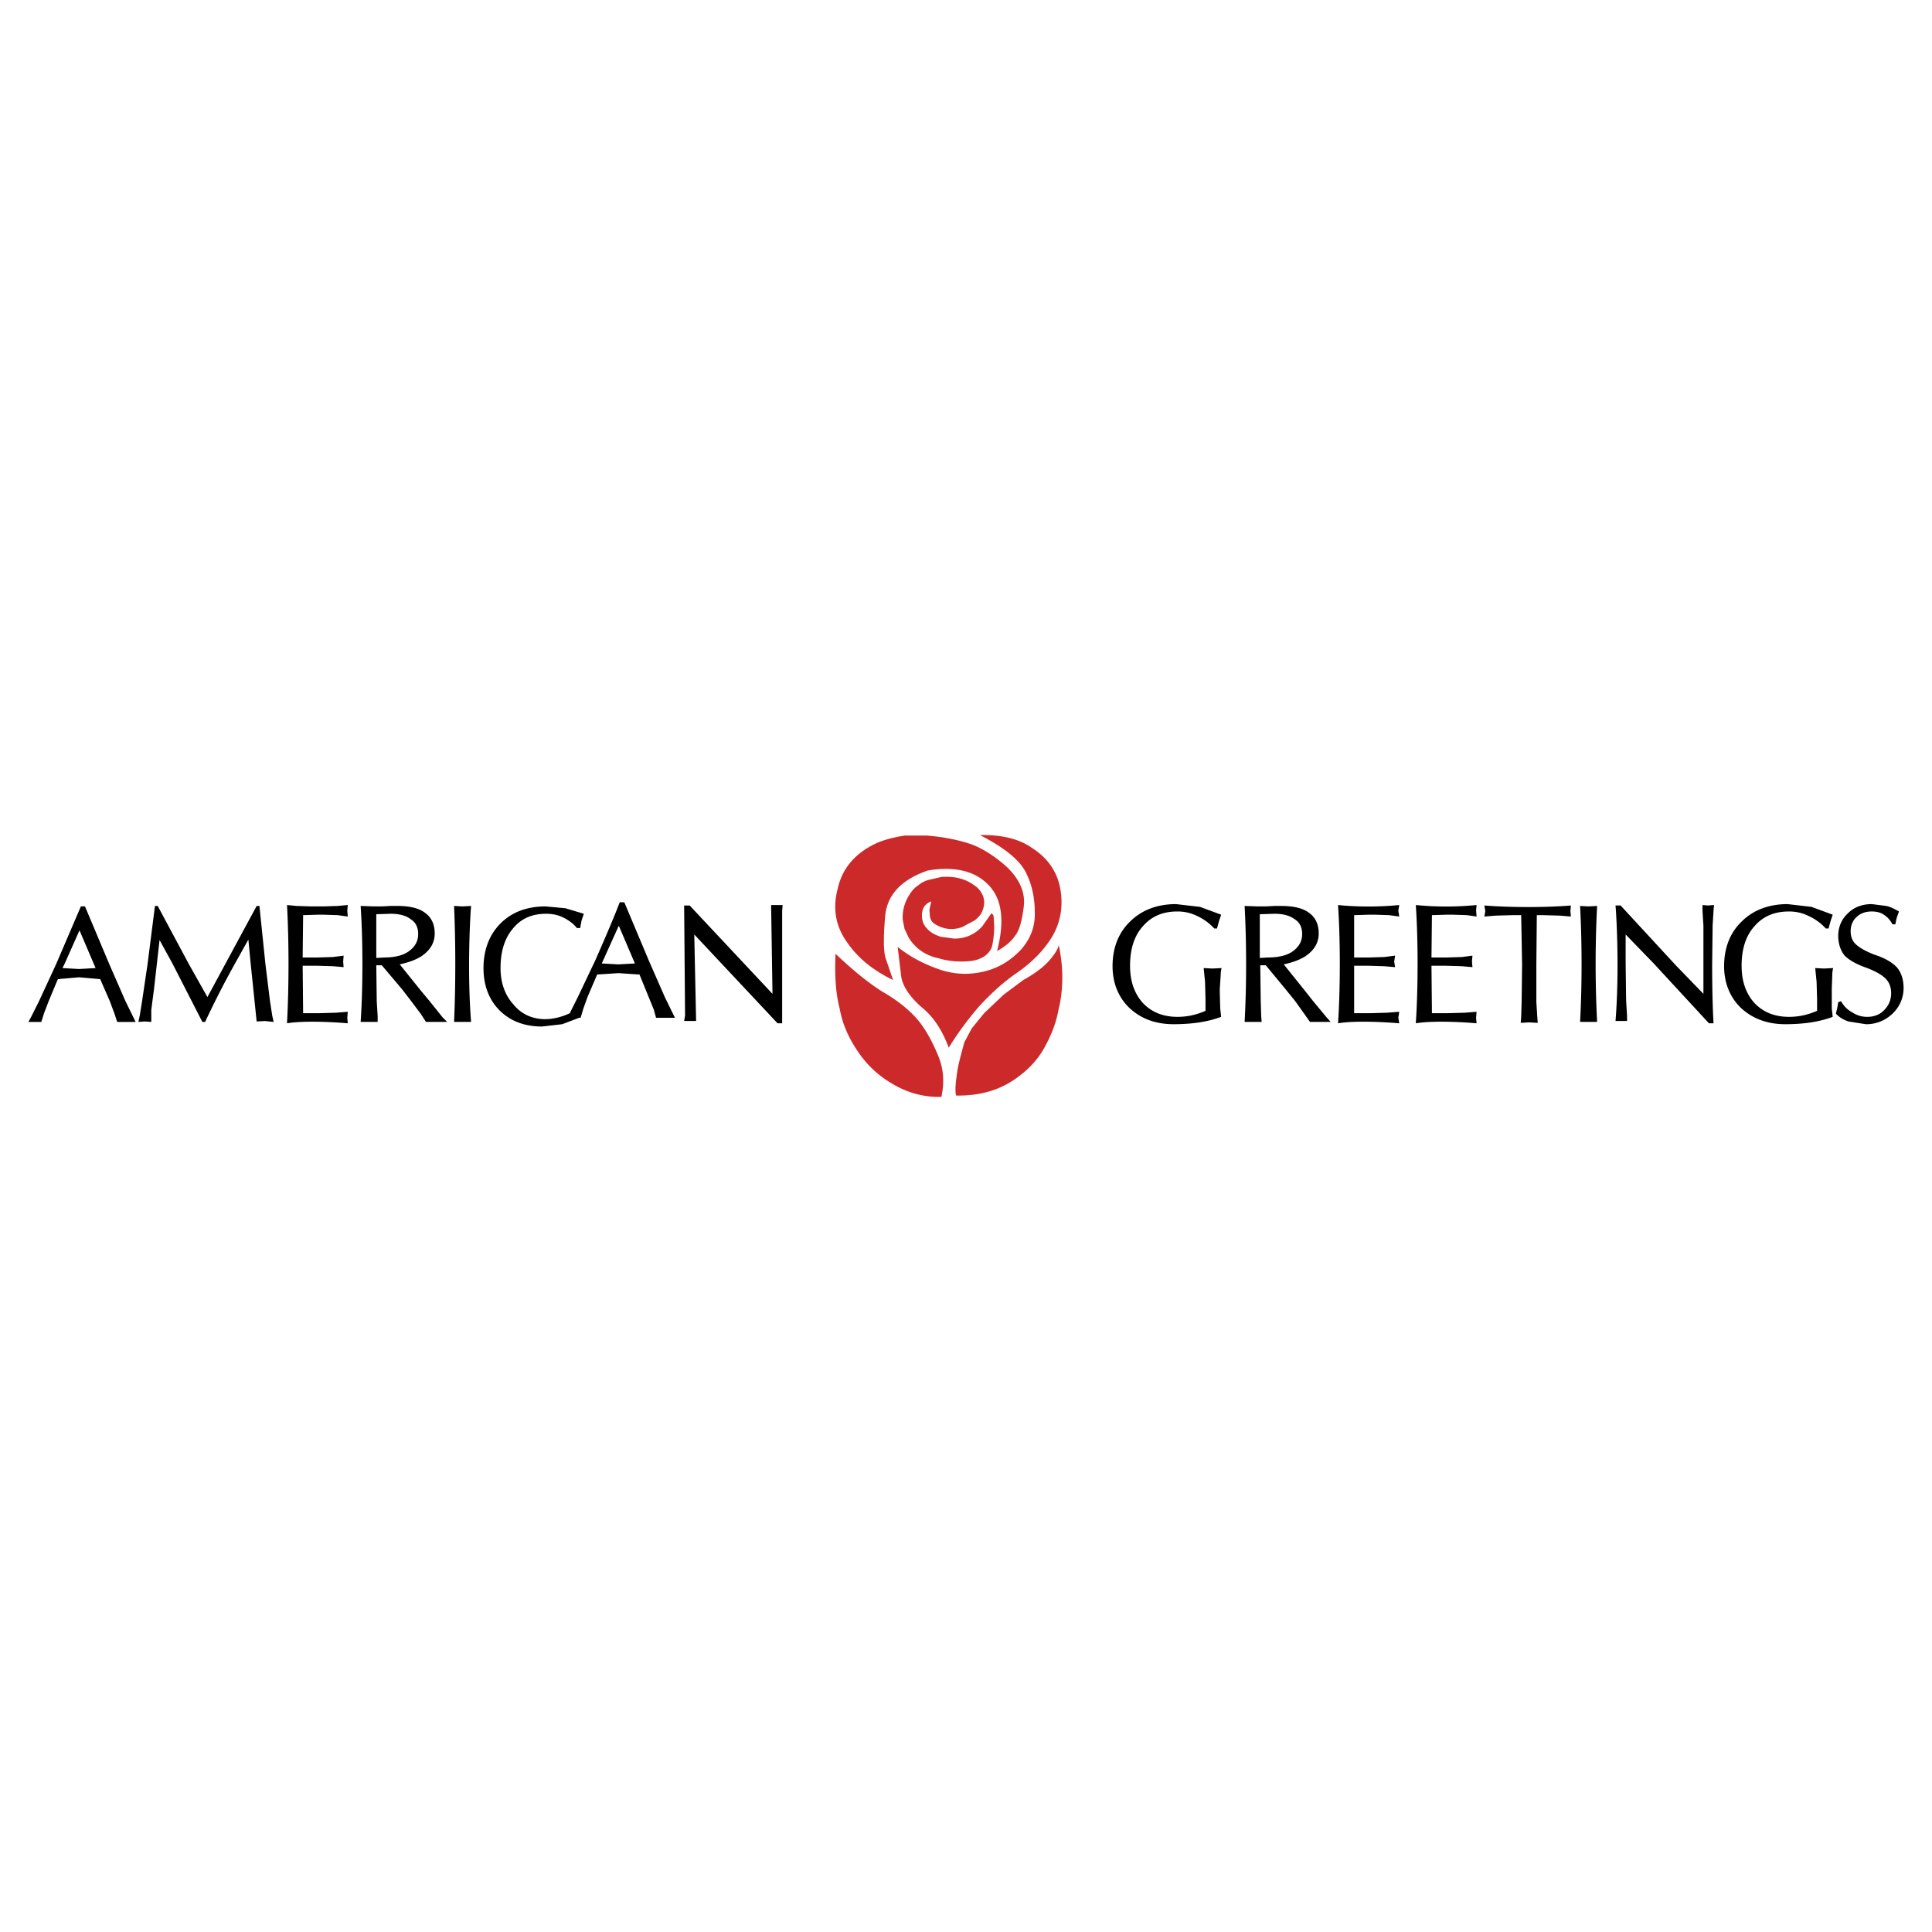 <svg xmlns="http://www.w3.org/2000/svg" width="2500" height="2500" viewBox="0 0 192.756 192.756"><path fill="#fff" d="M0 192.756h192.756V0H0v192.756z"/><path d="M102.966 84.602c-1.285-.918-3.076-1.332-5.188-1.286 2.387 1.24 3.902 2.434 4.544 3.673.644 1.24.919 2.617.919 4.04.046 1.47-.459 2.663-1.377 3.719-.918.965-1.975 1.652-3.123 2.02-1.606.506-3.213.506-4.729.047-1.561-.506-3.076-1.239-4.453-2.341l.367 3.031c.184.963.872 1.973 2.021 2.982 1.193.965 2.065 2.297 2.708 4.041a32.007 32.007 0 0 1 3.123-4.223c1.239-1.332 2.524-2.48 3.902-3.398 1.331-.964 2.434-2.066 3.26-3.397.825-1.378 1.147-2.939.872-4.683-.275-1.746-1.194-3.169-2.846-4.225z" fill-rule="evenodd" clip-rule="evenodd" fill="#cc2a2a"/><path d="M102.14 90.479c.183-1.424-.414-2.755-1.653-3.949-1.056-.964-2.204-1.744-3.443-2.249-1.423-.505-2.938-.781-4.545-.917H90.25c-.919.137-1.883.367-2.755.734-2.112.964-3.443 2.479-3.902 4.499-.551 2.021-.23 3.811.918 5.418 1.102 1.607 2.663 2.845 4.591 3.763l-.781-2.294c-.183-.735-.183-2.112 0-4.178.23-2.066 1.607-3.535 4.224-4.453 2.709-.459 4.774.046 6.105 1.469 1.332 1.377 1.607 3.581.827 6.565.826-.459 1.423-.964 1.79-1.515.459-.552.689-1.516.873-2.893z" fill-rule="evenodd" clip-rule="evenodd" fill="#cc2a2a"/><path d="M97.503 88.55c-.414-.321-.873-.642-1.47-.826-.642-.23-1.377-.276-2.111-.23l-1.194.276c-.413.092-.78.275-1.102.551-.367.229-.644.551-.872.918a4.127 4.127 0 0 0-.689 2.525l.185.918.413.873c.689 1.101 1.699 1.79 3.03 2.066.918.275 1.975.367 2.984.275.597-.046 1.056-.183 1.562-.505.366-.275.597-.551.734-.964a8.946 8.946 0 0 0 .139-3.122l-.185-.184-.046.046-.873 1.24c-.734.826-1.698 1.239-2.8 1.239l-1.331-.183c-.643-.184-1.148-.505-1.515-.964-.322-.413-.413-.873-.368-1.378.046-.551.322-.964.919-1.193l-.184.826.046.643c.046.367.229.643.551.826.826.505 1.744.597 2.662.276l1.286-.689c.321-.275.598-.551.734-.918.367-.873.182-1.653-.505-2.342zM105.629 94.289c-.092.413-.367.873-.919 1.515-.505.596-1.377 1.286-2.616 1.973l-1.974 1.471-1.93 1.836-1.238 1.516-.735 1.377c-.367 1.332-.689 2.48-.78 3.443-.138.965-.138 1.561-.046 1.883 2.479.045 4.591-.598 6.335-1.975 1.103-.828 1.976-1.838 2.571-2.984.644-1.193 1.102-2.387 1.332-3.719l.091-.367c.368-1.836.368-3.858-.091-5.969zM91.259 101.404c-.827-.871-1.883-1.697-3.168-2.432-1.331-.826-2.892-2.066-4.729-3.811-.092 2.066 0 3.902.413 5.463.276 1.561.918 2.984 1.837 4.314a10.218 10.218 0 0 0 3.305 3.123c1.561.965 3.26 1.424 5.005 1.377.321-1.469.229-2.846-.368-4.223-.688-1.653-1.469-2.938-2.295-3.811z" fill-rule="evenodd" clip-rule="evenodd" fill="#cc2a2a"/><path fill-rule="evenodd" clip-rule="evenodd" fill="#cd2e2b" d="M101.129 96.217v-.046.046z"/><path d="M121.835 91.259l-2.112-.78-2.387-.276c-1.882 0-3.443.597-4.591 1.745C111.597 93.05 111 94.565 111 96.4c0 1.699.597 3.123 1.699 4.18 1.147 1.055 2.57 1.605 4.406 1.605 1.791 0 3.398-.229 4.729-.734l-.092-.826-.045-1.652v-.323l.091-1.332c0-.32.046-.551.092-.733l-.918.046-.872-.046.137 1.378.046 1.744v1.146c-.964.414-1.836.598-2.8.598-1.424 0-2.57-.459-3.442-1.377-.873-.965-1.286-2.205-1.286-3.719 0-1.654.413-2.984 1.286-3.949.872-1.01 2.019-1.469 3.442-1.469.689 0 1.331.137 1.975.459a5.253 5.253 0 0 1 1.698 1.239h.275l.184-.688.23-.688zM133.497 90.295c.237 3.504.234 8.291 0 11.799 1.648-.273 4.404-.141 6.105 0l-.092-.551.092-.598-1.193.092-1.562.047h-1.744v-4.729h1.47l1.515.045 1.102.092-.092-.55.092-.597-1.102.138-1.515.046h-1.47v-4.224l1.47-.046h.596l1.424.046 1.01.138-.092-.597.092-.551c-1.915.193-4.194.201-6.106 0zM127.804 90.387h-.643l-.872.046h-.781l-1.331-.046c.195 3.708.199 7.861 0 11.57h1.698l-.045-.553-.046-1.514-.047-3.582h.552l1.974 2.389.964 1.193.918 1.285.552.781h2.065l-.413-.461-1.332-1.605-.872-1.102-2.065-2.572c.826-.184 1.515-.413 2.111-.78.918-.597 1.377-1.377 1.377-2.296 0-.918-.32-1.606-.964-2.066-.597-.458-1.515-.687-2.8-.687zm-2.113.826l1.47-.046c.872 0 1.515.184 2.02.551.505.322.735.827.735 1.469 0 .735-.322 1.286-.964 1.745-.598.413-1.425.597-2.48.597l-.78.046v-4.362h-.001zM148.188 90.892l-.092.551 1.147-.092 1.653-.046h.872l.092 4.912-.046 3.766-.046 1.469-.046.598.827-.047.872.047-.046-.598-.092-1.469v-3.766l.046-4.912h.643l1.653.046 1.102.092-.046-.551.046-.551c-2.605.213-6.025.202-8.632 0l.093.551zM141.256 90.295c.238 3.504.234 8.291 0 11.799 1.624-.27 4.384-.145 6.06 0l-.046-.551.046-.598-1.147.092-1.607.047h-1.698l-.046-4.729h1.516l1.515.045 1.057.092-.047-.55.047-.597-1.057.138-1.515.046h-1.516l.046-4.224 1.47-.046h.596l1.424.046.964.138-.046-.597.046-.551a31.007 31.007 0 0 1-6.062 0zM158.472 90.433l-.826-.046c.195 3.712.2 7.857 0 11.57h1.698a113.615 113.615 0 0 1 0-11.57l-.872.046zM161.227 90.938c.202 3.39.226 7.533-.046 10.927h1.148v-.551l-.092-1.516-.047-3.719v-2.847l2.802 2.893 5.509 5.968h.459c-.092-1.607-.138-3.535-.138-5.877l.046-3.856.092-1.515.046-.551-.597.046-.552-.046v.551l.093 1.515v6.795l-2.756-2.848-5.509-5.968h-.505l.047.599zM175.046 92.407c.872-1.01 2.02-1.469 3.443-1.469.688 0 1.332.137 1.975.459a5.253 5.253 0 0 1 1.698 1.239h.275l.184-.688.229-.689-2.111-.78-2.388-.276c-1.883 0-3.444.597-4.591 1.745-1.148 1.102-1.745 2.617-1.745 4.452 0 1.699.597 3.123 1.699 4.18 1.147 1.055 2.617 1.605 4.407 1.605 1.791 0 3.396-.229 4.729-.734l-.092-.826V98.65l.046-1.332c0-.32.046-.551.092-.733l-.918.046-.873-.046.138 1.378.047 1.744v1.146c-.964.414-1.837.598-2.801.598-1.424 0-2.571-.459-3.443-1.377-.872-.965-1.285-2.205-1.285-3.719 0-1.653.413-2.984 1.285-3.948zM186.753 90.203c-.918 0-1.744.276-2.387.918-.644.597-.965 1.378-.965 2.25 0 .78.229 1.469.644 1.974.459.459 1.192.872 2.249 1.24.826.321 1.423.644 1.837 1.056.367.367.55.873.55 1.424 0 .689-.229 1.24-.688 1.699-.413.459-1.011.688-1.699.688-.551 0-1.01-.137-1.516-.459-.505-.275-.825-.643-1.102-1.102l-.275.092-.092.551-.138.598c.322.365.735.596 1.239.779l1.745.275a3.745 3.745 0 0 0 2.662-1.055 3.475 3.475 0 0 0 1.103-2.572c0-.826-.229-1.514-.644-2.02-.459-.506-1.239-.964-2.249-1.286-.826-.321-1.424-.643-1.837-1.01-.366-.321-.551-.78-.551-1.332 0-.551.185-1.056.597-1.423.367-.368.919-.551 1.516-.551.413 0 .873.091 1.193.321.367.229.644.551.872.964h.276l.139-.644.229-.642c-.413-.23-.826-.459-1.285-.551l-1.423-.182zM8.481 90.433h-.413l-2.479 5.784-1.699 3.674-.78 1.561-.276.506H4.12l.276-.873.458-1.193.919-2.203 2.112-.184 2.112.184.964 2.203.459 1.24.275.826h1.837l-1.01-2.066-1.607-3.674-2.434-5.785zm-2.02 5.693l1.47-3.306 1.606 3.765-1.652.093-1.653-.093.229-.459zM15.735 90.387h-.275l-.735 5.784-.551 3.72-.229 1.424-.138.643.643-.047.643.047v-1.193l.275-2.113.551-4.866 1.285 2.342 2.985 5.831h.275a91.174 91.174 0 0 1 2.984-5.831l1.332-2.388.229 2.388.597 5.784.827-.045.872.092-.138-.598-.229-1.469-.458-3.72-.597-5.784h-.276l-4.912 9.089-1.836-3.26-3.124-5.83zM29.6 90.387l-.964-.092c.201 3.784.197 8.014 0 11.799 1.619-.27 4.393-.143 6.061 0l-.046-.551.046-.598-1.148.092-1.607.047h-1.699l-.046-4.729h1.515l1.516.045 1.055.092-.045-.55.045-.597-1.055.138-1.516.046h-1.515l.046-4.224 1.469-.046h.551l1.424.046 1.01.138-.046-.597.046-.551-1.01.092-1.424.046h-1.239l-1.424-.046zM35.981 90.387c.235 3.423.237 8.146 0 11.57h1.699v-.553l-.092-1.514-.046-3.582h.551l2.02 2.389.918 1.193.965 1.285.504.781h2.112l-.459-.461-1.285-1.605-.918-1.102-2.066-2.572c.826-.184 1.515-.413 2.112-.78.917-.597 1.376-1.377 1.376-2.296 0-.918-.322-1.606-.964-2.066-.597-.459-1.515-.688-2.755-.688h-.689l-.872.046h-.781l-1.33-.045zm1.562.826l1.423-.046c.873 0 1.561.184 2.02.551.505.322.735.827.735 1.469 0 .735-.321 1.286-.964 1.745-.597.413-1.423.597-2.433.597l-.781.046v-4.362zM54.484 91.167c.551 0 1.148.092 1.699.368.551.275 1.01.596 1.377 1.055h.322l.137-.734.23-.689-1.837-.551-1.975-.183c-1.836 0-3.351.55-4.499 1.698-1.102 1.102-1.699 2.617-1.699 4.454 0 1.743.551 3.169 1.607 4.224 1.056 1.057 2.479 1.607 4.224 1.607l2.02-.23 1.699-.643h.137l.276-.918.413-1.148.964-2.248 2.111-.139 2.112.139.918 2.248.505 1.24.23.826h1.882l-1.01-2.066-1.607-3.672-2.433-5.785h-.457c-.597 1.561-1.424 3.49-2.434 5.785l-1.744 3.672-.781 1.561v.047l-.55.23c-.643.229-1.286.367-1.929.367-1.285 0-2.387-.506-3.168-1.469-.872-.965-1.285-2.205-1.285-3.628 0-1.653.413-2.985 1.24-3.949.826-1.01 1.927-1.469 3.305-1.469zm5.555 4.959l.184-.413 1.515-3.353 1.607 3.765-1.653.091-1.653-.09zM46.955 90.983l.046-.596-.873.046-.826-.046c.162 3.596.164 7.974 0 11.57h1.699c-.275-3.418-.245-7.553-.046-10.974zM68.808 90.341h-.551l.092 10.973-.092.551h1.194l-.184-8.632 8.31 8.861h.459V90.846l.046-.551h-1.148l.137 8.861-8.263-8.815z" fill-rule="evenodd" clip-rule="evenodd"/></svg>